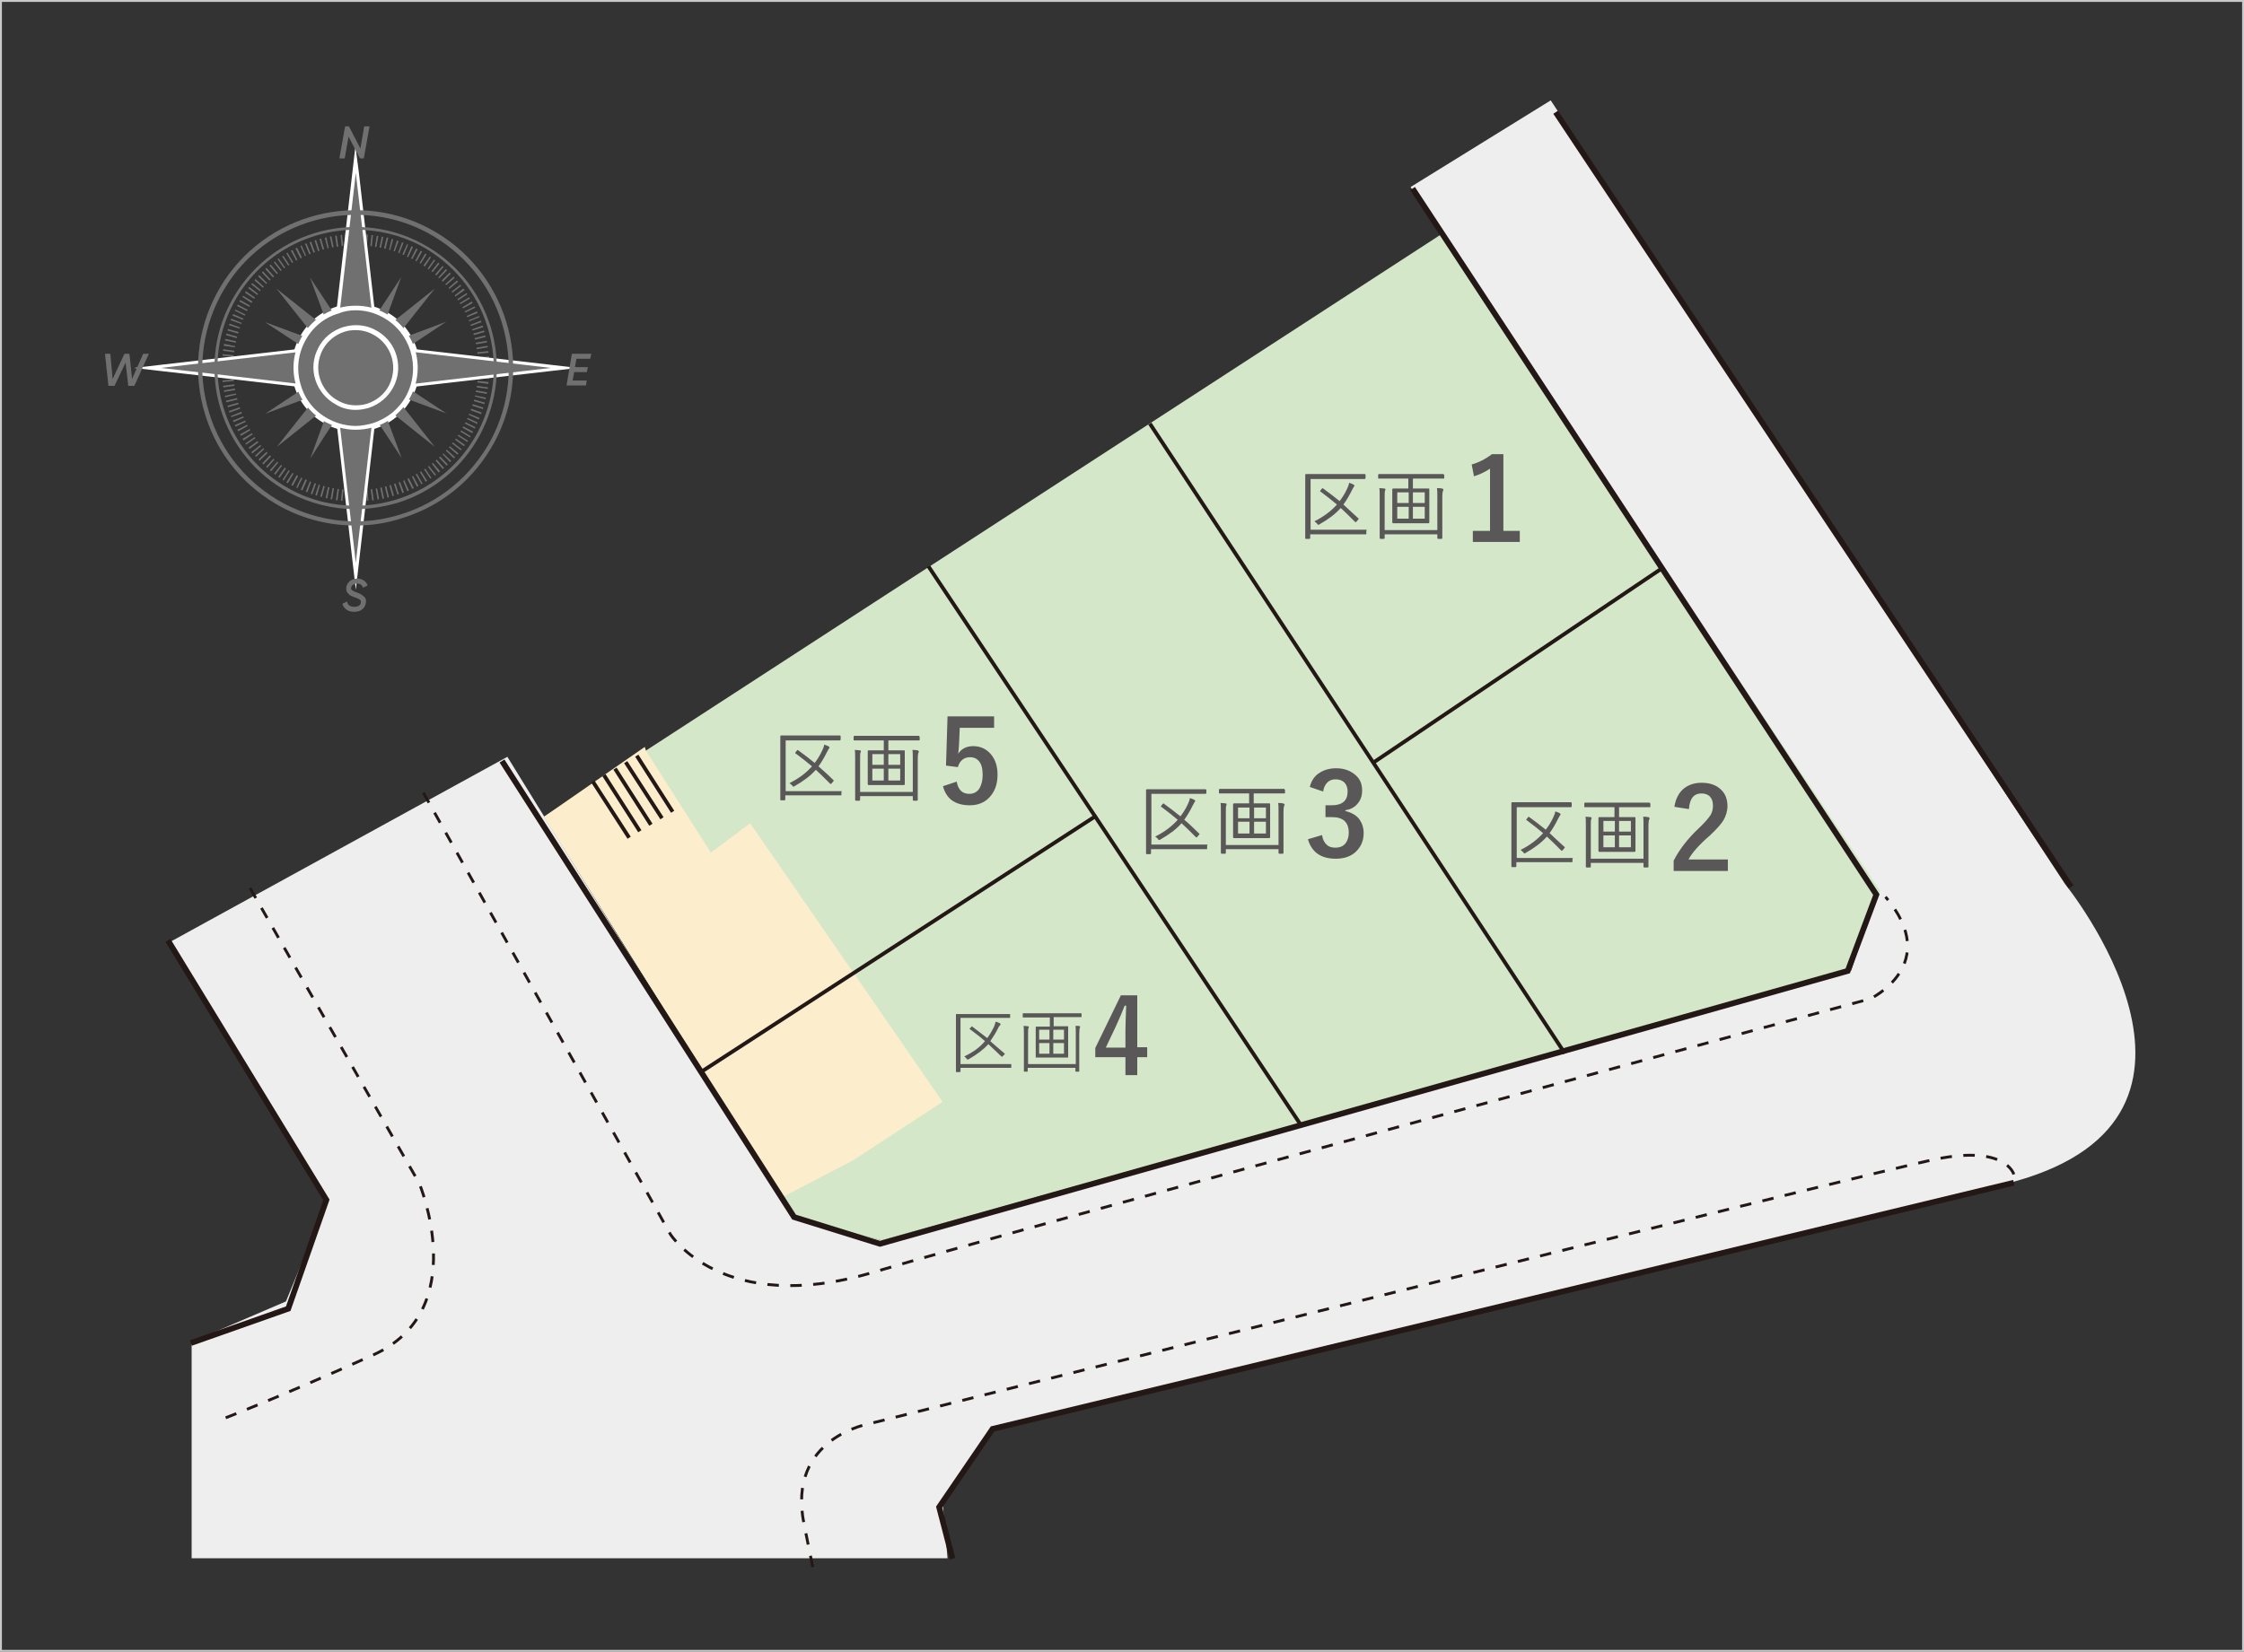 <?xml version="1.0" encoding="utf-8"?>
<!-- Generator: Adobe Illustrator 28.0.0, SVG Export Plug-In . SVG Version: 6.00 Build 0)  -->
<svg version="1.1" id="レイヤー_1" xmlns="http://www.w3.org/2000/svg" xmlns:xlink="http://www.w3.org/1999/xlink" x="0px"
	 y="0px" viewBox="0 0 587.8 432.8" style="enable-background:new 0 0 587.8 432.8;" xml:space="preserve">
<rect x="0" y="0" width="587.8" height="432.8" fill="#333333" stroke="none"/>
<style type="text/css">
	.st0{fill:#C8C9CA;}
	.st1{fill:#EEEEEF;}
	.st2{fill:#D4E8C9;}
	.st3{fill:#FCEDCC;}
	.st4{fill:none;stroke:#231815;stroke-width:1.5;stroke-miterlimit:10;}
	.st5{fill:none;stroke:#231815;stroke-miterlimit:10;}
	.st6{fill:none;stroke:#231815;stroke-width:0.75;stroke-miterlimit:10;stroke-dasharray:3,3;}
	.st7{fill:#FFFFFF;}
	.st8{fill:#717071;}
	.st9{fill:#595757;}
</style>
<path class="st0" d="M587.3,432.3H0.5V0.5h586.8V432.3z M587.8,0H0v432.8h587.8V0z"/>
<path class="st1" d="M44.2,247l88.7-48.7l74,120l24,6.7l254-70.7l6.7-20L369.5,49l36.7-22.7l134.7,205.3c0,0,49.3,60.7-13.3,78
	c-62.7,17.3-266.7,64-266.7,64l-14,20l1.3,14.7h-198v-56.7L74.9,341l10.7-26L44.2,247z"/>
<polygon class="st2" points="142.5,214 377.5,61.4 492.5,233.4 484,254.4 230.9,325 208,318.9 "/>
<polyline class="st3" points="169.2,196.7 186.2,223.4 196.5,215.7 246.9,288.7 223.5,304 204.9,313.7 142.5,214 168.9,195.7 "/>
<polyline class="st4" points="131.5,199.4 208,318.9 230.5,325.9 484,254.4 491.5,234.4 370,49.4 "/>
<polyline class="st4" points="44,246.4 85.5,314.4 75.5,342.9 50,351.9 "/>
<polyline class="st4" points="249.5,408.4 246,394.9 260,374.4 527.5,309.9 "/>
<line class="st4" x1="407.5" y1="29.4" x2="542.5" y2="232.4"/>
<line class="st5" x1="243.2" y1="148.4" x2="340.9" y2="295"/>
<line class="st5" x1="301.2" y1="111" x2="409.9" y2="276"/>
<line class="st5" x1="359.9" y1="199.7" x2="435.2" y2="149"/>
<line class="st5" x1="287.2" y1="213.7" x2="183.9" y2="280.7"/>
<path class="st6" d="M110.9,207.7l64.7,115.7c0,0,13.7,21.7,53,10s261.3-71.7,261.3-71.7s19-9,4-26.7"/>
<path class="st6" d="M527.5,307.7c0,0-2-7.7-20.3-4c-18.3,3.7-279.3,69.3-279.3,69.3s-21.9,3.6-17.3,26.3
	c2.7,13.3,2.7,13.3,2.7,13.3"/>
<path class="st6" d="M65.5,232.7l44.3,77.3c0,0,14,33.3-12,45c-26,11.7-40,17-40,17"/>
<line class="st5" x1="163.9" y1="199.7" x2="173.4" y2="214.4"/>
<line class="st5" x1="161.1" y1="201.4" x2="170.5" y2="216.1"/>
<line class="st5" x1="158.2" y1="203.1" x2="167.6" y2="217.8"/>
<line class="st5" x1="155.3" y1="204.8" x2="164.8" y2="219.5"/>
<line class="st5" x1="166.8" y1="198" x2="176.2" y2="212.7"/>
<g>
	<path class="st7" d="M107.9,104.2c-4.3,8.2-14.4,11.3-22.6,6.9c-8.2-4.3-11.3-14.4-6.9-22.6c4.3-8.2,14.4-11.3,22.6-6.9
		C109.2,85.9,112.3,96,107.9,104.2L107.9,104.2z"/>
	<polygon class="st8" points="115,119.9 115.3,119.6 117.3,121.7 117,122 115,119.9 	"/>
	<polygon class="st8" points="114.1,120.7 114.4,120.4 116.3,122.6 116,122.9 114.1,120.7 	"/>
	<path class="st8" d="M112.1,122.3c0.1-0.1,0.2-0.2,0.3-0.2l1.8,2.3c-0.1,0.1-0.2,0.2-0.3,0.2L112.1,122.3L112.1,122.3z"/>
	<polygon class="st8" points="110,123.7 110.3,123.5 111.9,126 111.5,126.2 110,123.7 	"/>
	<polygon class="st8" points="108.9,124.3 109.2,124.1 110.7,126.7 110.4,126.9 108.9,124.3 	"/>
	<polygon class="st8" points="111.1,123 111.4,122.8 113,125.2 112.7,125.4 111.1,123 	"/>
	<polygon class="st8" points="113.1,121.5 113.4,121.3 115.3,123.5 114.9,123.8 113.1,121.5 	"/>
	<path class="st8" d="M107.9,124.9c0.1-0.1,0.2-0.1,0.3-0.2l1.4,2.6c-0.1,0.1-0.2,0.1-0.4,0.2L107.9,124.9L107.9,124.9z"/>
	<polygon class="st8" points="106.7,125.5 107.1,125.3 108.4,127.9 108,128.1 106.7,125.5 	"/>
	<polygon class="st8" points="104.4,126.4 104.8,126.3 105.8,129 105.4,129.2 104.4,126.4 	"/>
	<path class="st8" d="M102,127.2c0.1,0,0.2-0.1,0.4-0.1l0.8,2.8c-0.1,0-0.3,0.1-0.4,0.1L102,127.2L102,127.2z"/>
	<polygon class="st8" points="100.8,127.5 101.2,127.4 101.9,130.3 101.5,130.4 100.8,127.5 	"/>
	<polygon class="st8" points="103.2,126.8 103.6,126.7 104.5,129.5 104.1,129.6 103.2,126.8 	"/>
	<polygon class="st8" points="105.6,126 105.9,125.8 107.1,128.5 106.7,128.7 105.6,126 	"/>
	<polygon class="st8" points="99.6,127.8 100,127.7 100.6,130.6 100.2,130.7 99.6,127.8 	"/>
	<polygon class="st8" points="98.4,128 98.8,128 99.3,130.8 98.9,130.9 98.4,128 	"/>
	<polygon class="st8" points="95.9,128.3 96.3,128.3 96.5,131.2 96.1,131.2 95.9,128.3 	"/>
	<polygon class="st8" points="93.4,128.4 93.7,128.4 93.8,131.4 93.4,131.4 93.4,128.4 	"/>
	<polygon class="st8" points="92.1,128.4 92.5,128.4 92.4,131.4 92,131.4 92.1,128.4 	"/>
	<path class="st8" d="M94.6,128.4c0.1,0,0.3,0,0.4,0l0.2,2.9c-0.1,0-0.3,0-0.4,0L94.6,128.4L94.6,128.4z"/>
	<polygon class="st8" points="97.1,128.2 97.5,128.2 97.9,131.1 97.5,131.1 97.1,128.2 	"/>
	<polygon class="st8" points="90.9,128.4 91.3,128.4 91.1,131.3 90.7,131.3 90.9,128.4 	"/>
	<polygon class="st8" points="89.6,128.2 90,128.3 89.7,131.2 89.3,131.2 89.6,128.2 	"/>
	<polygon class="st8" points="87.1,127.9 87.5,127.9 87,130.8 86.6,130.8 87.1,127.9 	"/>
	<polygon class="st8" points="84.7,127.3 85.1,127.4 84.3,130.2 83.9,130.1 84.7,127.3 	"/>
	<polygon class="st8" points="83.5,126.9 83.8,127.1 83,129.9 82.6,129.7 83.5,126.9 	"/>
	<polygon class="st8" points="85.9,127.6 86.3,127.7 85.7,130.6 85.3,130.5 85.9,127.6 	"/>
	<path class="st8" d="M88.4,128.1c0.1,0,0.2,0,0.4,0.1l-0.4,2.9c-0.1,0-0.3,0-0.4-0.1L88.4,128.1L88.4,128.1z"/>
	<path class="st8" d="M82.4,126.6c0.1,0,0.2,0.1,0.4,0.1l-1,2.8c-0.1,0-0.3-0.1-0.4-0.1L82.4,126.6L82.4,126.6z"/>
	<polygon class="st8" points="81.2,126.1 81.5,126.3 80.5,129 80.1,128.8 81.2,126.1 	"/>
	<polygon class="st8" points="78.9,125.1 79.2,125.3 77.9,127.9 77.6,127.7 78.9,125.1 	"/>
	<path class="st8" d="M76.6,123.9c0.1,0.1,0.2,0.1,0.3,0.2l-1.5,2.5c-0.1-0.1-0.2-0.1-0.4-0.2L76.6,123.9L76.6,123.9z"/>
	<polygon class="st8" points="75.6,123.2 75.9,123.4 74.3,125.9 74,125.7 75.6,123.2 	"/>
	<polygon class="st8" points="77.7,124.5 78.1,124.7 76.7,127.3 76.3,127.1 77.7,124.5 	"/>
	<polygon class="st8" points="80,125.6 80.4,125.8 79.2,128.5 78.8,128.3 80,125.6 	"/>
	<polygon class="st8" points="74.6,122.5 74.9,122.8 73.2,125.2 72.9,124.9 74.6,122.5 	"/>
	<polygon class="st8" points="73.6,121.8 73.9,122 72.1,124.4 71.8,124.1 73.6,121.8 	"/>
	<path class="st8" d="M71.6,120.2c0.1,0.1,0.2,0.2,0.3,0.2l-1.9,2.2c-0.1-0.1-0.2-0.2-0.3-0.3L71.6,120.2L71.6,120.2z"/>
	<polygon class="st8" points="69.8,118.4 70.1,118.7 68,120.7 67.7,120.4 69.8,118.4 	"/>
	<polygon class="st8" points="69,117.4 69.2,117.7 67.1,119.7 66.8,119.4 69,117.4 	"/>
	<polygon class="st8" points="70.7,119.3 71,119.6 69,121.7 68.7,121.4 70.7,119.3 	"/>
	<polygon class="st8" points="72.6,121 72.9,121.2 71,123.5 70.7,123.2 72.6,121 	"/>
	<path class="st8" d="M68.2,116.6c0.1,0.1,0.2,0.2,0.2,0.3l-2.3,1.9c-0.1-0.1-0.2-0.2-0.3-0.3L68.2,116.6L68.2,116.6z"/>
	<polygon class="st8" points="67.4,115.6 67.7,115.9 65.4,117.6 65.1,117.3 67.4,115.6 	"/>
	<polygon class="st8" points="66,113.5 66.2,113.8 63.8,115.4 63.5,115 66,113.5 	"/>
	<polygon class="st8" points="64.7,111.3 64.9,111.6 62.4,113 62.2,112.6 64.7,111.3 	"/>
	<polygon class="st8" points="64.2,110.2 64.4,110.5 61.7,111.8 61.5,111.4 64.2,110.2 	"/>
	<path class="st8" d="M65.4,112.4c0.1,0.1,0.1,0.2,0.2,0.3l-2.5,1.5c-0.1-0.1-0.1-0.2-0.2-0.4L65.4,112.4L65.4,112.4z"/>
	<polygon class="st8" points="66.7,114.5 66.9,114.8 64.5,116.5 64.3,116.2 66.7,114.5 	"/>
	<polygon class="st8" points="63.7,109.1 63.9,109.4 61.2,110.6 61,110.2 63.7,109.1 	"/>
	<polygon class="st8" points="63.2,107.9 63.4,108.3 60.6,109.3 60.5,109 63.2,107.9 	"/>
	<polygon class="st8" points="62.4,105.5 62.5,105.9 59.7,106.7 59.6,106.3 62.4,105.5 	"/>
	<polygon class="st8" points="61.8,103.1 61.9,103.4 59,104.1 58.9,103.7 61.8,103.1 	"/>
	<polygon class="st8" points="61.5,101.8 61.6,102.2 58.7,102.7 58.7,102.3 61.5,101.8 	"/>
	<polygon class="st8" points="62.1,104.3 62.2,104.7 59.3,105.4 59.2,105 62.1,104.3 	"/>
	<path class="st8" d="M62.8,106.7c0,0.1,0.1,0.2,0.1,0.4l-2.8,1c-0.1-0.1-0.1-0.3-0.1-0.4L62.8,106.7L62.8,106.7z"/>
	<path class="st8" d="M61.4,100.7c0,0.1,0,0.3,0,0.4l-2.9,0.4c0-0.1,0-0.3-0.1-0.4L61.4,100.7L61.4,100.7z"/>
	<polygon class="st8" points="61.2,99.4 61.3,99.8 58.3,100.1 58.3,99.7 61.2,99.4 	"/>
	<polygon class="st8" points="61.1,96.9 61.1,97.3 58.2,97.3 58.2,96.9 61.1,96.9 	"/>
	<polygon class="st8" points="61.1,94.3 61.1,94.7 58.2,94.6 58.2,94.2 61.1,94.3 	"/>
	<path class="st8" d="M61.2,93.1c0,0.1,0,0.3,0,0.4l-2.9-0.3c0-0.1,0-0.3,0-0.4L61.2,93.1L61.2,93.1z"/>
	<polygon class="st8" points="61.1,95.6 61.1,96 58.2,96 58.2,95.5 61.1,95.6 	"/>
	<polygon class="st8" points="61.1,98.1 61.2,98.5 58.2,98.7 58.2,98.3 61.1,98.1 	"/>
	<polygon class="st8" points="61.4,91.9 61.3,92.3 58.4,91.9 58.5,91.5 61.4,91.9 	"/>
	<polygon class="st8" points="61.6,90.7 61.5,91 58.6,90.6 58.7,90.1 61.6,90.7 	"/>
	<polygon class="st8" points="62.1,88.2 62,88.6 59.2,87.8 59.3,87.4 62.1,88.2 	"/>
	<polygon class="st8" points="62.9,85.8 62.7,86.1 60,85.2 60.1,84.8 62.9,85.8 	"/>
	<polygon class="st8" points="63.3,84.6 63.2,84.9 60.4,83.9 60.6,83.5 63.3,84.6 	"/>
	<path class="st8" d="M62.5,87c0,0.1-0.1,0.2-0.1,0.4l-2.8-0.8c0-0.1,0.1-0.3,0.1-0.4L62.5,87L62.5,87z"/>
	<polygon class="st8" points="61.8,89.4 61.8,89.8 58.9,89.2 59,88.8 61.8,89.4 	"/>
	<polygon class="st8" points="63.8,83.5 63.6,83.8 60.9,82.7 61.1,82.3 63.8,83.5 	"/>
	<polygon class="st8" points="64.3,82.4 64.1,82.7 61.5,81.4 61.6,81.1 64.3,82.4 	"/>
	<polygon class="st8" points="65.5,80.1 65.3,80.4 62.7,79 62.9,78.6 65.5,80.1 	"/>
	<polygon class="st8" points="66.8,78 66.6,78.3 64.2,76.7 64.4,76.3 66.8,78 	"/>
	<polygon class="st8" points="67.6,77 67.4,77.3 65,75.5 65.3,75.2 67.6,77 	"/>
	<polygon class="st8" points="66.1,79 65.9,79.4 63.5,77.8 63.7,77.5 66.1,79 	"/>
	<path class="st8" d="M64.9,81.2c-0.1,0.1-0.1,0.2-0.2,0.3l-2.6-1.3c0.1-0.1,0.1-0.2,0.2-0.4L64.9,81.2L64.9,81.2z"/>
	<path class="st8" d="M68.3,76c-0.1,0.1-0.2,0.2-0.2,0.3l-2.3-1.8c0.1-0.1,0.2-0.2,0.3-0.3L68.3,76L68.3,76z"/>
	<polygon class="st8" points="69.1,75.1 68.9,75.4 66.7,73.5 66.9,73.1 69.1,75.1 	"/>
	<polygon class="st8" points="70.9,73.3 70.6,73.5 68.6,71.4 68.9,71.1 70.9,73.3 	"/>
	<polygon class="st8" points="72.8,71.6 72.5,71.8 70.6,69.6 70.9,69.3 72.8,71.6 	"/>
	<polygon class="st8" points="73.8,70.8 73.5,71 71.7,68.7 72,68.5 73.8,70.8 	"/>
	<path class="st8" d="M71.8,72.4c-0.1,0.1-0.2,0.2-0.3,0.3l-2-2.2c0.1-0.1,0.2-0.2,0.3-0.3L71.8,72.4L71.8,72.4z"/>
	<polygon class="st8" points="70,74.2 69.7,74.4 67.6,72.4 67.9,72.1 70,74.2 	"/>
	<polygon class="st8" points="74.7,70.1 74.4,70.3 72.7,67.9 73,67.7 74.7,70.1 	"/>
	<path class="st8" d="M75.8,69.4c-0.1,0.1-0.2,0.1-0.3,0.2l-1.6-2.4c0.1-0.1,0.2-0.1,0.3-0.2L75.8,69.4L75.8,69.4z"/>
	<polygon class="st8" points="77.9,68.1 77.6,68.3 76.2,65.7 76.6,65.5 77.9,68.1 	"/>
	<polygon class="st8" points="80.2,67 79.9,67.1 78.7,64.5 79,64.3 80.2,67 	"/>
	<path class="st8" d="M81.4,66.5c-0.1,0-0.2,0.1-0.4,0.1l-1.1-2.7c0.1-0.1,0.3-0.1,0.4-0.1L81.4,66.5L81.4,66.5z"/>
	<polygon class="st8" points="79.1,67.5 78.7,67.7 77.4,65.1 77.8,64.9 79.1,67.5 	"/>
	<polygon class="st8" points="76.8,68.7 76.5,68.9 75,66.4 75.3,66.2 76.8,68.7 	"/>
	<polygon class="st8" points="82.5,66.1 82.1,66.2 81.1,63.5 81.5,63.3 82.5,66.1 	"/>
	<polygon class="st8" points="83.7,65.7 83.3,65.8 82.4,63 82.8,62.9 83.7,65.7 	"/>
	<polygon class="st8" points="86.1,65 85.8,65.1 85.1,62.3 85.5,62.2 86.1,65 	"/>
	<path class="st8" d="M88.6,64.6c-0.1,0-0.2,0-0.4,0.1l-0.4-2.9c0.1,0,0.3-0.1,0.4-0.1L88.6,64.6L88.6,64.6z"/>
	<polygon class="st8" points="89.9,64.4 89.5,64.5 89.2,61.6 89.6,61.5 89.9,64.4 	"/>
	<polygon class="st8" points="87.4,64.8 87,64.8 86.4,62 86.8,61.9 87.4,64.8 	"/>
	<polygon class="st8" points="84.9,65.3 84.5,65.4 83.7,62.6 84.1,62.5 84.9,65.3 	"/>
	<polygon class="st8" points="91,64.3 90.7,64.4 90.4,61.4 90.9,61.4 91,64.3 	"/>
	<polygon class="st8" points="92.3,64.3 91.9,64.3 91.8,61.4 92.2,61.3 92.3,64.3 	"/>
	<path class="st8" d="M94.8,64.3c-0.1,0-0.3,0-0.4,0l0.1-2.9c0.1,0,0.3,0,0.4,0L94.8,64.3L94.8,64.3z"/>
	<polygon class="st8" points="97.4,64.5 97,64.5 97.3,61.6 97.7,61.6 97.4,64.5 	"/>
	<polygon class="st8" points="98.6,64.7 98.2,64.7 98.7,61.8 99.1,61.8 98.6,64.7 	"/>
	<polygon class="st8" points="96.1,64.4 95.7,64.4 96,61.4 96.4,61.5 96.1,64.4 	"/>
	<polygon class="st8" points="93.6,64.3 93.2,64.3 93.2,61.3 93.6,61.3 93.6,64.3 	"/>
	<polygon class="st8" points="99.8,64.9 99.4,64.9 100,62 100.4,62.1 99.8,64.9 	"/>
	<path class="st8" d="M101,65.2c-0.1,0-0.2-0.1-0.4-0.1l0.7-2.9c0.1,0,0.3,0.1,0.4,0.1L101,65.2L101,65.2z"/>
	<polygon class="st8" points="103.4,65.9 103.1,65.8 104,63 104.4,63.2 103.4,65.9 	"/>
	<polygon class="st8" points="105.8,66.8 105.4,66.7 106.6,64 106.9,64.1 105.8,66.8 	"/>
	<path class="st8" d="M106.9,67.4c-0.1-0.1-0.2-0.1-0.3-0.2l1.2-2.7c0.1,0.1,0.2,0.1,0.4,0.2L106.9,67.4L106.9,67.4z"/>
	<polygon class="st8" points="104.6,66.4 104.3,66.2 105.3,63.5 105.7,63.6 104.6,66.4 	"/>
	<polygon class="st8" points="102.2,65.5 101.9,65.5 102.6,62.6 103,62.7 102.2,65.5 	"/>
	<polygon class="st8" points="108,67.9 107.7,67.7 109,65.1 109.4,65.3 108,67.9 	"/>
	<polygon class="st8" points="109.1,68.5 108.8,68.3 110.2,65.7 110.6,65.9 109.1,68.5 	"/>
	<polygon class="st8" points="111.3,69.8 110.9,69.6 112.6,67.2 112.9,67.4 111.3,69.8 	"/>
	<polygon class="st8" points="113.3,71.3 113,71.1 114.8,68.8 115.1,69.1 113.3,71.3 	"/>
	<polygon class="st8" points="114.3,72.2 114,71.9 115.9,69.7 116.2,69.9 114.3,72.2 	"/>
	<path class="st8" d="M112.3,70.6c-0.1-0.1-0.2-0.2-0.3-0.2l1.7-2.4c0.1,0.1,0.2,0.2,0.3,0.2L112.3,70.6L112.3,70.6z"/>
	<polygon class="st8" points="110.2,69.1 109.9,68.9 111.4,66.4 111.7,66.7 110.2,69.1 	"/>
	<polygon class="st8" points="115.1,72.9 114.8,72.7 116.8,70.5 117.1,70.8 115.1,72.9 	"/>
	<path class="st8" d="M116,73.8c-0.1-0.1-0.2-0.2-0.3-0.3l2.1-2.1c0.1,0.1,0.2,0.2,0.3,0.3L116,73.8L116,73.8z"/>
	<polygon class="st8" points="117.7,75.7 117.5,75.4 119.7,73.5 120,73.8 117.7,75.7 	"/>
	<polygon class="st8" points="119.3,77.7 119.1,77.4 121.4,75.6 121.7,76 119.3,77.7 	"/>
	<path class="st8" d="M120,78.7c-0.1-0.1-0.1-0.2-0.2-0.3l2.4-1.6c0.1,0.1,0.2,0.2,0.2,0.3L120,78.7L120,78.7z"/>
	<polygon class="st8" points="118.5,76.7 118.3,76.4 120.6,74.6 120.8,74.9 118.5,76.7 	"/>
	<polygon class="st8" points="116.9,74.7 116.6,74.5 118.8,72.5 119.1,72.8 116.9,74.7 	"/>
	<polygon class="st8" points="120.6,79.7 120.4,79.4 122.9,77.9 123.1,78.2 120.6,79.7 	"/>
	<polygon class="st8" points="121.3,80.8 121.1,80.5 123.6,79 123.8,79.4 121.3,80.8 	"/>
	<path class="st8" d="M122.4,83.1c0-0.1-0.1-0.2-0.2-0.3l2.7-1.2c0.1,0.1,0.1,0.3,0.2,0.4L122.4,83.1L122.4,83.1z"/>
	<polygon class="st8" points="123.4,85.4 123.2,85.1 126,84 126.1,84.4 123.4,85.4 	"/>
	<polygon class="st8" points="123.8,86.6 123.6,86.3 126.4,85.3 126.6,85.7 123.8,86.6 	"/>
	<polygon class="st8" points="122.9,84.2 122.8,83.9 125.5,82.8 125.6,83.1 122.9,84.2 	"/>
	<polygon class="st8" points="121.9,81.9 121.7,81.6 124.3,80.3 124.5,80.6 121.9,81.9 	"/>
	<polygon class="st8" points="124.1,87.8 124,87.4 126.8,86.6 126.9,87 124.1,87.8 	"/>
	<path class="st8" d="M124.4,89c0-0.1,0-0.2-0.1-0.4l2.8-0.7c0,0.1,0.1,0.3,0.1,0.4L124.4,89L124.4,89z"/>
	<polygon class="st8" points="124.9,91.5 124.8,91.1 127.7,90.6 127.8,91 124.9,91.5 	"/>
	<polygon class="st8" points="125.2,94 125.1,93.6 128.1,93.4 128.1,93.8 125.2,94 	"/>
	<polygon class="st8" points="125.2,95.2 125.2,94.9 128.2,94.7 128.2,95.1 125.2,95.2 	"/>
	<polygon class="st8" points="125.1,92.7 125,92.3 127.9,92 128,92.4 125.1,92.7 	"/>
	<polygon class="st8" points="124.7,90.2 124.6,89.8 127.5,89.3 127.6,89.7 124.7,90.2 	"/>
	<path class="st8" d="M125.3,96.4c0-0.1,0-0.3,0-0.4l2.9,0c0,0.1,0,0.3,0,0.4L125.3,96.4L125.3,96.4z"/>
	<polygon class="st8" points="125.2,97.7 125.2,97.3 128.2,97.4 128.2,97.8 125.2,97.7 	"/>
	<polygon class="st8" points="125,100.2 125.1,99.8 128,100.1 127.9,100.6 125,100.2 	"/>
	<path class="st8" d="M124.6,102.7c0-0.1,0.1-0.2,0.1-0.4l2.9,0.5c0,0.1-0.1,0.3-0.1,0.4L124.6,102.7L124.6,102.7z"/>
	<polygon class="st8" points="124.4,103.9 124.4,103.6 127.3,104.2 127.2,104.6 124.4,103.9 	"/>
	<polygon class="st8" points="124.9,101.5 124.9,101.1 127.8,101.5 127.8,101.9 124.9,101.5 	"/>
	<polygon class="st8" points="125.2,98.9 125.2,98.6 128.1,98.8 128.1,99.2 125.2,98.9 	"/>
	<polygon class="st8" points="124.1,105.1 124.2,104.7 127,105.5 126.9,105.9 124.1,105.1 	"/>
	<polygon class="st8" points="123.7,106.3 123.8,105.9 126.6,106.8 126.5,107.2 123.7,106.3 	"/>
	<path class="st8" d="M122.8,108.7c0-0.1,0.1-0.2,0.1-0.3l2.7,1.1c0,0.1-0.1,0.3-0.2,0.4L122.8,108.7L122.8,108.7z"/>
	<polygon class="st8" points="121.8,111 121.9,110.6 124.5,111.9 124.4,112.3 121.8,111 	"/>
	<polygon class="st8" points="121.2,112.1 121.3,111.7 123.9,113.1 123.7,113.5 121.2,112.1 	"/>
	<polygon class="st8" points="122.3,109.8 122.5,109.5 125.1,110.7 125,111.1 122.3,109.8 	"/>
	<polygon class="st8" points="123.3,107.5 123.4,107.1 126.2,108.1 126,108.5 123.3,107.5 	"/>
	<polygon class="st8" points="120.6,113.1 120.8,112.8 123.3,114.3 123.1,114.6 120.6,113.1 	"/>
	<path class="st8" d="M119.9,114.2c0.1-0.1,0.1-0.2,0.2-0.3l2.5,1.6c-0.1,0.1-0.1,0.2-0.2,0.3L119.9,114.2L119.9,114.2z"/>
	<polygon class="st8" points="118.4,116.2 118.6,115.9 120.9,117.7 120.7,118 118.4,116.2 	"/>
	<polygon class="st8" points="116.8,118.1 117,117.8 119.2,119.8 118.9,120.1 116.8,118.1 	"/>
	<polygon class="st8" points="115.9,119 116.1,118.8 118.2,120.8 117.9,121.1 115.9,119 	"/>
	<polygon class="st8" points="117.6,117.2 117.8,116.9 120.1,118.8 119.8,119.1 117.6,117.2 	"/>
	<polygon class="st8" points="119.2,115.2 119.4,114.9 121.8,116.6 121.5,116.9 119.2,115.2 	"/>
	<polygon class="st8" points="87.5,102 38.6,96.4 87.5,90.7 93.1,41.8 98.8,90.7 147.7,96.3 98.8,102 93.2,150.9 87.5,102 	"/>
	<path class="st7" d="M93.1,38.3l-0.8,6.9l-5.2,45.2L42,95.6l-6.9,0.8l6.9,0.8l13.2,1.5l32,3.7l5.2,45.2l0.8,6.9l0.8-6.9l5.2-45.2
		l45.2-5.2l6.9-0.8l-6.9-0.8l-45.2-5.2l-5.2-45.2L93.1,38.3L93.1,38.3L93.1,38.3z M93.2,45.3l5.3,45.8l45.8,5.3l-45.8,5.3l-5.3,45.8
		l-5.3-45.8l-32.6-3.8l-13.2-1.5l45.8-5.3L93.2,45.3L93.2,45.3L93.2,45.3z"/>
	<path class="st8" d="M93.2,60.2c-13,0-25.5,7-32,19.2c-9.4,17.6-2.6,39.6,15,48.9c5.4,2.9,11.2,4.2,16.9,4.2c13,0,25.5-7,32-19.2
		c4.5-8.5,5.5-18.3,2.6-27.6c-2.8-9.2-9.1-16.8-17.6-21.4C104.7,61.5,98.9,60.2,93.2,60.2L93.2,60.2z M93.1,133.4
		c-6,0-11.9-1.5-17.3-4.3c-18-9.6-24.9-32-15.3-50c9.6-18,32-24.9,50-15.3c8.7,4.6,15.1,12.4,18,21.8c2.9,9.4,1.9,19.5-2.7,28.2
		c-4.6,8.7-12.4,15.1-21.8,18C100.4,132.8,96.8,133.4,93.1,133.4L93.1,133.4z"/>
	<path class="st8" d="M93.2,56.3c-14.4,0-28.3,7.7-35.5,21.3c-5,9.5-6.1,20.3-2.9,30.6c3.1,10.2,10.1,18.6,19.5,23.7
		c9.5,5,20.3,6.1,30.6,2.9c10.2-3.1,18.6-10.1,23.7-19.5c5-9.5,6-20.3,2.9-30.6c-3.1-10.2-10.1-18.6-19.5-23.7
		C106,57.8,99.6,56.3,93.2,56.3L93.2,56.3z M93.1,137.7c-6.7,0-13.3-1.6-19.3-4.8c-9.7-5.2-16.9-13.8-20.1-24.4
		c-3.2-10.5-2.2-21.7,3-31.5c10.7-20.1,35.7-27.8,55.8-17.1c20.1,10.7,27.8,35.7,17.1,55.8l-0.5-0.3l0.5,0.3
		c-5.2,9.7-13.8,16.9-24.4,20.1C101.3,137.1,97.2,137.7,93.1,137.7L93.1,137.7z"/>
	<polygon class="st8" points="88.9,41.5 90.4,33.1 91.4,33.1 94.4,38.9 95.4,33.1 96.8,33.1 95.3,41.5 94.3,41.5 91.3,35.8 
		90.3,41.5 88.9,41.5 	"/>
	<path class="st8" d="M92.7,160.3c-0.8,0-1.5-0.2-2-0.6c-0.5-0.4-0.9-0.9-1-1.5l1.2-0.6c0.2,0.9,0.8,1.4,1.9,1.4
		c0.5,0,0.9-0.1,1.2-0.3c0.3-0.2,0.5-0.4,0.5-0.8c0.1-0.4,0-0.6-0.3-0.8c-0.3-0.2-0.7-0.4-1.3-0.6c-0.2-0.1-0.4-0.1-0.5-0.2
		c-0.2-0.1-0.3-0.1-0.5-0.2c-0.2-0.1-0.3-0.2-0.4-0.3c-0.1-0.1-0.2-0.2-0.4-0.4c-0.1-0.1-0.2-0.3-0.3-0.4c0-0.2-0.1-0.3-0.1-0.5
		c0-0.2,0-0.4,0-0.6c0.1-0.7,0.5-1.3,1-1.7c0.6-0.4,1.2-0.6,1.9-0.6c0.7,0,1.3,0.2,1.7,0.5c0.5,0.3,0.8,0.8,1,1.3l-1.2,0.6
		c-0.3-0.8-0.8-1.1-1.6-1.1c-0.4,0-0.7,0.1-1,0.3c-0.3,0.2-0.4,0.4-0.5,0.7c-0.1,0.4,0,0.6,0.3,0.8c0.3,0.2,0.7,0.4,1.3,0.6
		c0.4,0.1,0.7,0.3,0.9,0.4c0.2,0.1,0.5,0.3,0.7,0.5c0.3,0.2,0.5,0.5,0.6,0.8c0.1,0.3,0.1,0.7,0,1.1c-0.1,0.7-0.5,1.3-1.1,1.7
		C94.3,160.1,93.6,160.3,92.7,160.3L92.7,160.3z"/>
	<polygon class="st8" points="154.6,94 151,94 150.6,96.2 154,96.2 153.7,97.5 150.4,97.5 150,99.7 153.7,99.7 153.5,101 148.4,101 
		149.8,92.7 154.9,92.7 154.6,94 	"/>
	<polygon class="st8" points="28.4,101.1 27.5,92.7 28.9,92.7 29.5,99.3 32.6,92.7 33.9,92.7 34.6,99.3 37.5,92.7 39,92.7 
		35.2,101.1 33.6,101.1 32.9,95 30,101.1 28.4,101.1 	"/>
	<polygon class="st8" points="96.9,95.1 105.1,72.6 91.9,92.7 69.4,84.4 89.5,97.6 81.3,120.1 85,114.3 94.4,100 116.9,108.3 
		96.9,95.1 	"/>
	<polygon class="st8" points="96.9,97.6 116.9,84.3 94.4,92.7 81.2,72.7 89.5,95.1 69.5,108.4 75.9,106 92,100 105.2,120 96.9,97.6 
			"/>
	<polygon class="st8" points="97.5,96.3 113.9,75.6 93.2,92.1 72.4,75.6 88.9,96.4 72.5,117.1 78.4,112.4 93.2,100.6 113.9,117.1 
		97.5,96.3 	"/>
	<path class="st8" d="M93.2,85.9c-1,0-2.1,0.2-3.1,0.5c-2.7,0.8-4.9,2.6-6.2,5.1c-1.3,2.5-1.6,5.3-0.8,8c0.8,2.7,2.6,4.9,5.1,6.2
		c1.5,0.8,3.2,1.2,4.9,1.2c1,0,2.1-0.2,3.1-0.5c2.7-0.8,4.9-2.6,6.2-5.1c0.8-1.5,1.2-3.2,1.2-4.9c0-3.9-2.1-7.4-5.6-9.3
		C96.6,86.3,94.9,85.9,93.2,85.9L93.2,85.9z M93.2,112c-2.5,0-5.1-0.6-7.3-1.8c-3.7-2-6.4-5.2-7.6-9.2c-1.2-4-0.8-8.2,1.1-11.9
		c2-3.7,5.2-6.4,9.2-7.6c1.5-0.5,3.1-0.7,4.6-0.7c2.5,0,5.1,0.6,7.3,1.8c3.7,2,6.4,5.2,7.6,9.3c1.2,4,0.8,8.2-1.1,11.9
		c-1,1.8-2.3,3.4-3.9,4.7c-1.6,1.3-3.4,2.3-5.4,2.9C96.3,111.8,94.7,112,93.2,112L93.2,112z"/>
	<path class="st7" d="M93.2,106.2c-1.6,0-3.2-0.4-4.6-1.2c-2.3-1.2-4-3.3-4.8-5.8c-0.8-2.5-0.5-5.2,0.7-7.5c1.2-2.3,3.3-4,5.8-4.8
		c0.9-0.3,1.9-0.4,2.9-0.4c1.6,0,3.2,0.4,4.6,1.2c3.2,1.7,5.2,5.1,5.2,8.7c0,1.6-0.4,3.2-1.1,4.6c-1.2,2.3-3.3,4-5.8,4.8
		C95.1,106.1,94.1,106.2,93.2,106.2L93.2,106.2L93.2,106.2z M93.2,80.1c-1.6,0-3.2,0.2-4.8,0.7c-4.2,1.3-7.6,4.1-9.6,7.9
		c-2,3.8-2.5,8.2-1.2,12.4c1.3,4.2,4.1,7.6,7.9,9.6c2.4,1.2,5,1.9,7.6,1.9c1.6,0,3.2-0.2,4.8-0.7c2.1-0.6,4-1.6,5.6-3
		c1.6-1.4,3-3,4-4.9c2-3.8,2.5-8.2,1.2-12.4c-1.3-4.2-4.1-7.6-7.9-9.6C98.4,80.7,95.8,80.1,93.2,80.1L93.2,80.1L93.2,80.1z
		 M93.2,107.4c1.1,0,2.2-0.2,3.3-0.5c2.8-0.9,5.1-2.8,6.5-5.4c0.9-1.7,1.3-3.4,1.3-5.2c0-4-2.1-7.8-5.9-9.8
		c-1.6-0.9-3.4-1.3-5.2-1.3c-1.1,0-2.2,0.2-3.3,0.5c-2.8,0.9-5.2,2.8-6.5,5.4c-1.4,2.6-1.7,5.6-0.8,8.4c0.9,2.8,2.8,5.1,5.4,6.5
		C89.6,107,91.4,107.4,93.2,107.4L93.2,107.4L93.2,107.4z M93.2,81.3c2.4,0,4.8,0.6,7,1.8c7.3,3.9,10.1,13,6.3,20.4
		c-0.9,1.8-2.2,3.3-3.7,4.6c-1.5,1.2-3.3,2.2-5.2,2.8c-1.5,0.4-3,0.7-4.4,0.7c-2.4,0-4.8-0.6-7.1-1.8c-3.6-1.9-6.2-5-7.3-8.9
		c-1.2-3.9-0.8-7.9,1.1-11.5c1.9-3.6,5-6.2,8.9-7.3C90.2,81.5,91.7,81.3,93.2,81.3L93.2,81.3L93.2,81.3z"/>
</g>
<g>
	<path class="st9" d="M358,139c0-0.1,0-0.2-0.1-0.2l-2.8,0h-11.8v-13.3h11.5l2.7,0c0.1,0,0.2-0.1,0.2-0.2v-0.9
		c0-0.1-0.1-0.2-0.2-0.2l-2.7,0h-9.9l-2.8,0c-0.1,0-0.2,0.1-0.2,0.2l0,4v8.6l0,4c0,0.1,0,0.2,0.2,0.2h0.9c0.1,0,0.2-0.1,0.2-0.2V140
		H355l2.8,0c0.1,0,0.1-0.1,0.1-0.2V139z M351.9,132.2c0.8-1.1,1.5-2.3,2.2-3.7c0.3-0.5,0.4-0.8,0.5-0.9c0.1-0.2,0.2-0.3,0.2-0.3
		c0-0.1-0.1-0.2-0.2-0.3c-0.3-0.2-0.7-0.3-1.2-0.5c-0.1,0.6-0.3,1.1-0.6,1.7c-0.5,1.1-1.2,2.2-1.9,3.1c-1.5-1.2-2.9-2.3-4.3-3.3
		c-0.1,0-0.1-0.1-0.1-0.1c0,0-0.1,0-0.2,0.1l-0.4,0.5c-0.1,0.1-0.1,0.1-0.1,0.2s0,0.1,0.1,0.1c1.6,1.2,3,2.3,4.3,3.4
		c-1.5,1.7-3.5,3.2-5.9,4.4c0.3,0.2,0.5,0.4,0.7,0.6c0.1,0.2,0.2,0.3,0.3,0.3c0.1,0,0.2,0,0.3-0.1c2.3-1.3,4.2-2.7,5.6-4.3
		c1,0.9,2.2,2.1,3.7,3.6c0.1,0.1,0.1,0.1,0.2,0.1c0.1,0,0.1,0,0.2-0.1l0.5-0.6c0.1-0.1,0.1-0.2,0.1-0.2s0-0.1-0.1-0.1
		C354,134.2,352.8,133,351.9,132.2L351.9,132.2z M378.2,124.4c0-0.1,0-0.2-0.2-0.2l-2.7,0h-11.5l-2.6,0c-0.1,0-0.2,0.1-0.2,0.2v0.9
		c0,0.1,0.1,0.1,0.2,0.1l2.6,0h5.1v2.6h-1.4l-2.6,0c-0.1,0-0.2,0.1-0.2,0.2l0,2.2v4.3l0,2.2c0,0.1,0.1,0.2,0.2,0.2l2.6,0h4.1l2.6,0
		c0.1,0,0.2-0.1,0.2-0.2l0-2.2v-4.3l0-2.2c0-0.1,0-0.2-0.2-0.2l-2.6,0h-1.5v-2.6h5.3l2.7,0c0.1,0,0.2,0,0.2-0.1V124.4z M370.1,135.9
		v-3.1h3.1v3.1H370.1z M366,135.9v-3.1h3v3.1H366z M370.1,131.8V129h3.1v2.8H370.1z M366,131.8V129h3v2.8H366z M377.7,128
		c-0.4-0.1-0.8-0.1-1.3-0.1c0.1,0.5,0.1,1.3,0.1,2.4v8.6h-13.8v-8.5c0-1,0-1.6,0.1-1.8c0.1-0.2,0.1-0.3,0.1-0.4
		c0-0.1-0.1-0.2-0.3-0.2c-0.2,0-0.7-0.1-1.3-0.1c0.1,0.4,0.1,1.2,0.1,2.4v6.9l0,3.8c0,0.1,0.1,0.2,0.2,0.2h0.9
		c0.1,0,0.2-0.1,0.2-0.2v-1h13.8v1c0,0.1,0.1,0.2,0.2,0.2h0.9c0.1,0,0.2-0.1,0.2-0.2l0-3.8v-6.8c0-1.1,0.1-1.7,0.2-1.8
		c0.1-0.1,0.1-0.2,0.1-0.3C378,128.1,377.9,128,377.7,128L377.7,128z"/>
	<path class="st9" d="M390.8,119c-1.7,1.3-3.5,2.2-5.3,2.7l0.6,3.1c1.6-0.5,3-1.2,4.2-2v16.3h-4.5v2.9h12.3v-2.9h-4.3V119H390.8z"/>
</g>
<g>
	<path class="st9" d="M412,225c0-0.1,0-0.2-0.1-0.2l-2.8,0h-11.8v-13.3h11.5l2.7,0c0.1,0,0.2-0.1,0.2-0.2v-0.9
		c0-0.1-0.1-0.2-0.2-0.2l-2.7,0h-9.9l-2.8,0c-0.1,0-0.2,0.1-0.2,0.2l0,4v8.6l0,4c0,0.1,0,0.2,0.2,0.2h0.9c0.1,0,0.2-0.1,0.2-0.2
		v-1.1H409l2.8,0c0.1,0,0.1-0.1,0.1-0.2V225z M405.9,218.3c0.8-1.1,1.5-2.3,2.2-3.7c0.3-0.5,0.4-0.8,0.5-0.9
		c0.1-0.2,0.2-0.3,0.2-0.3c0-0.1-0.1-0.2-0.2-0.3c-0.3-0.2-0.7-0.3-1.2-0.5c-0.1,0.6-0.3,1.1-0.6,1.7c-0.5,1.1-1.2,2.2-1.9,3.1
		c-1.5-1.2-2.9-2.3-4.3-3.3c-0.1,0-0.1-0.1-0.1-0.1c0,0-0.1,0-0.2,0.1l-0.4,0.5c-0.1,0.1-0.1,0.1-0.1,0.2s0,0.1,0.1,0.1
		c1.6,1.2,3,2.3,4.3,3.4c-1.5,1.7-3.5,3.2-5.9,4.4c0.3,0.2,0.5,0.4,0.7,0.6c0.1,0.2,0.2,0.3,0.3,0.3c0.1,0,0.2,0,0.3-0.1
		c2.3-1.3,4.2-2.7,5.6-4.3c1,0.9,2.2,2.1,3.7,3.6c0.1,0.1,0.1,0.1,0.2,0.1c0.1,0,0.1,0,0.2-0.1l0.5-0.6c0.1-0.1,0.1-0.2,0.1-0.2
		s0-0.1-0.1-0.1C408,220.2,406.7,219.1,405.9,218.3L405.9,218.3z M432.2,210.5c0-0.1,0-0.2-0.2-0.2l-2.7,0h-11.5l-2.6,0
		c-0.1,0-0.2,0.1-0.2,0.2v0.9c0,0.1,0.1,0.1,0.2,0.1l2.6,0h5.1v2.6h-1.4l-2.6,0c-0.1,0-0.2,0.1-0.2,0.2l0,2.2v4.3l0,2.2
		c0,0.1,0.1,0.2,0.2,0.2l2.6,0h4.1l2.6,0c0.1,0,0.2-0.1,0.2-0.2l0-2.2v-4.3l0-2.2c0-0.1,0-0.2-0.2-0.2l-2.6,0h-1.5v-2.6h5.3l2.7,0
		c0.1,0,0.2,0,0.2-0.1V210.5z M424.1,222v-3.1h3.1v3.1H424.1z M420,222v-3.1h3v3.1H420z M424.1,217.9v-2.8h3.1v2.8H424.1z
		 M420,217.9v-2.8h3v2.8H420z M431.7,214.1c-0.4-0.1-0.8-0.1-1.3-0.1c0.1,0.5,0.1,1.3,0.1,2.4v8.6h-13.8v-8.5c0-1,0-1.6,0.1-1.8
		c0.1-0.2,0.1-0.3,0.1-0.4c0-0.1-0.1-0.2-0.3-0.2c-0.2,0-0.7-0.1-1.3-0.1c0.1,0.4,0.1,1.2,0.1,2.4v6.9l0,3.8c0,0.1,0.1,0.2,0.2,0.2
		h0.9c0.1,0,0.2-0.1,0.2-0.2v-1h13.8v1c0,0.1,0.1,0.2,0.2,0.2h0.9c0.1,0,0.2-0.1,0.2-0.2l0-3.8v-6.8c0-1.1,0.1-1.7,0.2-1.8
		c0.1-0.1,0.1-0.2,0.1-0.3C432,214.2,431.9,214.1,431.7,214.1L431.7,214.1z"/>
	<path class="st9" d="M442.4,212c0.2-2.8,1.3-4.1,3.3-4.1c0.8,0,1.5,0.2,2.1,0.7c0.6,0.6,0.9,1.4,0.9,2.5c0,0.9-0.2,1.7-0.6,2.4
		c-0.5,0.8-1.5,2-3.1,3.5c-3.1,2.9-5.2,5.8-6.6,8.5v2.7h14.2v-3h-10.3c0.8-1.6,2.7-3.8,5.6-6.3c1.6-1.5,2.8-2.8,3.5-3.9
		c0.7-1.2,1.1-2.5,1.1-3.8c0-1.8-0.6-3.3-1.7-4.3c-1.2-1.2-2.9-1.8-5.1-1.8c-1.8,0-3.3,0.5-4.5,1.4c-1.4,1.1-2.3,2.8-2.6,4.9
		L442.4,212z"/>
</g>
<g>
	<path class="st9" d="M316.3,221.5c0-0.1,0-0.2-0.1-0.2l-2.8,0h-11.8V208h11.5l2.7,0c0.1,0,0.2-0.1,0.2-0.2V207
		c0-0.1-0.1-0.2-0.2-0.2l-2.7,0h-9.9l-2.8,0c-0.1,0-0.2,0.1-0.2,0.2l0,4v8.6l0,4c0,0.1,0,0.2,0.2,0.2h0.9c0.1,0,0.2-0.1,0.2-0.2
		v-1.1h11.8l2.8,0c0.1,0,0.1-0.1,0.1-0.2V221.5z M310.2,214.8c0.8-1.1,1.5-2.3,2.2-3.7c0.3-0.5,0.4-0.8,0.5-0.9
		c0.1-0.2,0.2-0.3,0.2-0.3c0-0.1-0.1-0.2-0.2-0.3c-0.3-0.2-0.7-0.3-1.2-0.5c-0.1,0.6-0.3,1.1-0.6,1.7c-0.5,1.1-1.2,2.2-1.9,3.1
		c-1.5-1.2-2.9-2.3-4.3-3.3c-0.1,0-0.1-0.1-0.1-0.1c0,0-0.1,0-0.2,0.1l-0.4,0.5c-0.1,0.1-0.1,0.1-0.1,0.2c0,0,0,0.1,0.1,0.1
		c1.6,1.2,3,2.3,4.3,3.4c-1.5,1.7-3.5,3.2-5.9,4.4c0.3,0.2,0.5,0.4,0.7,0.6c0.1,0.2,0.2,0.3,0.3,0.3c0.1,0,0.2,0,0.3-0.1
		c2.3-1.3,4.2-2.7,5.6-4.3c1,0.9,2.2,2.1,3.7,3.6c0.1,0.1,0.1,0.1,0.2,0.1c0.1,0,0.1,0,0.2-0.1l0.5-0.6c0.1-0.1,0.1-0.2,0.1-0.2
		s0-0.1-0.1-0.1C312.4,216.7,311.1,215.5,310.2,214.8L310.2,214.8z M336.5,206.9c0-0.1,0-0.2-0.2-0.2l-2.7,0h-11.5l-2.6,0
		c-0.1,0-0.2,0.1-0.2,0.2v0.9c0,0.1,0.1,0.1,0.2,0.1l2.6,0h5.1v2.6h-1.4l-2.6,0c-0.1,0-0.2,0.1-0.2,0.2l0,2.2v4.3l0,2.2
		c0,0.1,0.1,0.2,0.2,0.2l2.6,0h4.1l2.6,0c0.1,0,0.2-0.1,0.2-0.2l0-2.2v-4.3l0-2.2c0-0.1,0-0.2-0.2-0.2l-2.6,0h-1.5v-2.6h5.3l2.7,0
		c0.1,0,0.2,0,0.2-0.1V206.9z M328.5,218.4v-3.1h3.1v3.1H328.5z M324.3,218.4v-3.1h3v3.1H324.3z M328.5,214.4v-2.8h3.1v2.8H328.5z
		 M324.3,214.4v-2.8h3v2.8H324.3z M336.1,210.5c-0.4-0.1-0.8-0.1-1.3-0.1c0.1,0.5,0.1,1.3,0.1,2.4v8.6h-13.8v-8.5c0-1,0-1.6,0.1-1.8
		c0.1-0.2,0.1-0.3,0.1-0.4c0-0.1-0.1-0.2-0.3-0.2c-0.2,0-0.7-0.1-1.3-0.1c0.1,0.4,0.1,1.2,0.1,2.4v6.9l0,3.8c0,0.1,0.1,0.2,0.2,0.2
		h0.9c0.1,0,0.2-0.1,0.2-0.2v-1h13.8v1c0,0.1,0.1,0.2,0.2,0.2h0.9c0.1,0,0.2-0.1,0.2-0.2l0-3.8v-6.8c0-1.1,0.1-1.7,0.2-1.8
		c0.1-0.1,0.1-0.2,0.1-0.3C336.3,210.6,336.2,210.5,336.1,210.5L336.1,210.5z"/>
	<path class="st9" d="M346.6,207.4c0.1-1,0.5-1.7,1-2.3c0.6-0.6,1.3-0.9,2.2-0.9c0.9,0,1.6,0.2,2.2,0.7c0.6,0.5,1,1.4,1,2.5
		c0,2.4-1.4,3.6-4.2,3.6h-1.6v3.1h1.7c3,0,4.4,1.4,4.4,4.1c0,1.1-0.3,2-0.8,2.7c-0.6,0.8-1.5,1.2-2.7,1.2c-0.9,0-1.7-0.2-2.2-0.7
		c-0.6-0.5-1.1-1.3-1.3-2.6l-3.7,1.1c1,3.4,3.4,5.1,7.3,5.1c2,0,3.7-0.5,5-1.6c1.5-1.3,2.3-3,2.3-5.1c0-1.4-0.4-2.6-1.1-3.6
		c-0.8-1.1-2.1-1.8-3.7-2.2v-0.2c1.3-0.2,2.3-0.7,3.1-1.6c0.9-1,1.3-2.1,1.3-3.6c0-1.6-0.5-2.9-1.6-3.9c-1.3-1.2-3-1.9-5.2-1.9
		c-1.6,0-3.1,0.4-4.2,1.1c-1.4,0.8-2.3,2.1-2.7,3.8L346.6,207.4z"/>
</g>
<g>
	<path class="st9" d="M264.9,278.9c0-0.1,0-0.1-0.1-0.1l-2.5,0h-10.7v-12.1H262l2.5,0c0.1,0,0.1-0.1,0.1-0.1v-0.8
		c0-0.1-0.1-0.1-0.1-0.1l-2.5,0h-9l-2.5,0c-0.1,0-0.1,0.1-0.1,0.1l0,3.6v7.8l0,3.6c0,0.1,0,0.1,0.1,0.1h0.9c0.1,0,0.2-0.1,0.2-0.1
		v-1h10.7l2.5,0c0.1,0,0.1-0.1,0.1-0.1V278.9z M259.4,272.8c0.7-1,1.4-2.1,2-3.3c0.2-0.5,0.4-0.7,0.5-0.8c0.1-0.1,0.2-0.2,0.2-0.3
		c0-0.1-0.1-0.2-0.2-0.3c-0.3-0.1-0.6-0.3-1.1-0.4c-0.1,0.5-0.3,1-0.5,1.5c-0.5,1-1.1,2-1.7,2.8c-1.4-1.1-2.7-2.1-3.9-3
		c-0.1,0-0.1-0.1-0.1-0.1c0,0-0.1,0-0.1,0.1l-0.4,0.4c-0.1,0.1-0.1,0.1-0.1,0.2s0,0.1,0.1,0.1c1.5,1.1,2.8,2.1,3.9,3.1
		c-1.3,1.6-3.1,2.9-5.4,4c0.3,0.2,0.4,0.4,0.6,0.6c0.1,0.2,0.2,0.2,0.3,0.2c0.1,0,0.1,0,0.3-0.1c2.1-1.2,3.8-2.5,5.1-3.9
		c0.9,0.8,2,1.9,3.4,3.2c0.1,0.1,0.1,0.1,0.1,0.1c0.1,0,0.1,0,0.2-0.1l0.5-0.5c0.1-0.1,0.1-0.2,0.1-0.2c0,0,0-0.1-0.1-0.1
		C261.3,274.5,260.2,273.5,259.4,272.8L259.4,272.8z M283.3,265.7c0-0.1,0-0.2-0.1-0.2l-2.4,0h-10.4l-2.4,0c-0.1,0-0.1,0.1-0.1,0.2
		v0.8c0,0.1,0.1,0.1,0.1,0.1l2.4,0h4.6v2.4h-1.3l-2.3,0c-0.1,0-0.1,0.1-0.1,0.1l0,2v3.9l0,2c0,0.1,0.1,0.1,0.1,0.1l2.3,0h3.7l2.3,0
		c0.1,0,0.1-0.1,0.1-0.1l0-2V271l0-2c0-0.1,0-0.1-0.1-0.1l-2.3,0h-1.4v-2.4h4.8l2.4,0c0.1,0,0.1,0,0.1-0.1V265.7z M275.9,276.1v-2.8
		h2.8v2.8H275.9z M272.2,276.1v-2.8h2.7v2.8H272.2z M275.9,272.4v-2.6h2.8v2.6H275.9z M272.2,272.4v-2.6h2.7v2.6H272.2z
		 M282.9,268.9c-0.3-0.1-0.7-0.1-1.2-0.1c0.1,0.4,0.1,1.2,0.1,2.2v7.8h-12.5v-7.8c0-0.9,0-1.5,0.1-1.6c0.1-0.2,0.1-0.3,0.1-0.3
		c0-0.1-0.1-0.2-0.3-0.2c-0.2,0-0.6-0.1-1.1-0.1c0.1,0.4,0.1,1.1,0.1,2.2v6.3l0,3.4c0,0.1,0.1,0.1,0.1,0.1h0.8
		c0.1,0,0.1-0.1,0.1-0.1v-0.9h12.5v0.9c0,0.1,0.1,0.1,0.1,0.1h0.8c0.1,0,0.1-0.1,0.1-0.1l0-3.5V271c0-1,0.1-1.5,0.1-1.6
		c0.1-0.1,0.1-0.2,0.1-0.3S283,268.9,282.9,268.9L282.9,268.9z"/>
	<path class="st9" d="M293.6,260.8l-6.7,13.8v2.4h7.9v4.7h3.1V277h2.6v-2.6h-2.6v-13.6H293.6z M289.7,274.4l2.6-5.5
		c0.9-2,1.7-3.8,2.3-5.4h0.4c-0.1,2.8-0.2,4.9-0.2,6.4v4.6H289.7z"/>
</g>
<g>
	<path class="st9" d="M220.5,207.5c0-0.1,0-0.2-0.1-0.2l-2.8,0h-11.8v-13.3h11.5l2.7,0c0.1,0,0.2-0.1,0.2-0.2v-0.9
		c0-0.1-0.1-0.2-0.2-0.2l-2.7,0h-9.9l-2.8,0c-0.1,0-0.2,0.1-0.2,0.2l0,4v8.6l0,4c0,0.1,0,0.2,0.2,0.2h0.9c0.1,0,0.2-0.1,0.2-0.2
		v-1.1h11.8l2.8,0c0.1,0,0.1-0.1,0.1-0.2V207.5z M214.4,200.8c0.8-1.1,1.5-2.3,2.2-3.7c0.3-0.5,0.4-0.8,0.5-0.9
		c0.1-0.2,0.2-0.3,0.2-0.3c0-0.1-0.1-0.2-0.2-0.3c-0.3-0.2-0.7-0.3-1.2-0.5c-0.1,0.6-0.3,1.1-0.6,1.7c-0.5,1.1-1.2,2.2-1.9,3.1
		c-1.5-1.2-2.9-2.3-4.3-3.3c-0.1,0-0.1-0.1-0.1-0.1c0,0-0.1,0-0.2,0.1l-0.4,0.5c-0.1,0.1-0.1,0.1-0.1,0.2s0,0.1,0.1,0.1
		c1.6,1.2,3,2.3,4.3,3.4c-1.5,1.7-3.5,3.2-5.9,4.4c0.3,0.2,0.5,0.4,0.7,0.6c0.1,0.2,0.2,0.3,0.3,0.3c0.1,0,0.2,0,0.3-0.1
		c2.3-1.3,4.2-2.7,5.6-4.3c1,0.9,2.2,2.1,3.7,3.6c0.1,0.1,0.1,0.1,0.2,0.1c0.1,0,0.1,0,0.2-0.1l0.5-0.6c0.1-0.1,0.1-0.2,0.1-0.2
		c0,0,0-0.1-0.1-0.1C216.6,202.7,215.3,201.6,214.4,200.8L214.4,200.8z M240.8,193c0-0.1,0-0.2-0.2-0.2l-2.7,0h-11.5l-2.6,0
		c-0.1,0-0.2,0.1-0.2,0.2v0.9c0,0.1,0.1,0.1,0.2,0.1l2.6,0h5.1v2.6h-1.4l-2.6,0c-0.1,0-0.2,0.1-0.2,0.2l0,2.2v4.3l0,2.2
		c0,0.1,0.1,0.2,0.2,0.2l2.6,0h4.1l2.6,0c0.1,0,0.2-0.1,0.2-0.2l0-2.2v-4.3l0-2.2c0-0.1,0-0.2-0.2-0.2l-2.6,0h-1.5V194h5.3l2.7,0
		c0.1,0,0.2,0,0.2-0.1V193z M232.7,204.5v-3.1h3.1v3.1H232.7z M228.5,204.5v-3.1h3v3.1H228.5z M232.7,200.4v-2.8h3.1v2.8H232.7z
		 M228.5,200.4v-2.8h3v2.8H228.5z M240.3,196.6c-0.4-0.1-0.8-0.1-1.3-0.1c0.1,0.5,0.1,1.3,0.1,2.4v8.6h-13.8v-8.5c0-1,0-1.6,0.1-1.8
		c0.1-0.2,0.1-0.3,0.1-0.4c0-0.1-0.1-0.2-0.3-0.2c-0.2,0-0.7-0.1-1.3-0.1c0.1,0.4,0.1,1.2,0.1,2.4v6.9l0,3.8c0,0.1,0.1,0.2,0.2,0.2
		h0.9c0.1,0,0.2-0.1,0.2-0.2v-1h13.8v1c0,0.1,0.1,0.2,0.2,0.2h0.9c0.1,0,0.2-0.1,0.2-0.2l0-3.8v-6.8c0-1.1,0.1-1.7,0.2-1.8
		c0.1-0.1,0.1-0.2,0.1-0.3C240.5,196.7,240.5,196.6,240.3,196.6L240.3,196.6z"/>
	<path class="st9" d="M248.2,187.8l-0.4,12.8l3.1,0.4c0.5-1.7,1.6-2.6,3.2-2.6c1,0,1.8,0.4,2.3,1c0.7,0.8,1,2,1,3.6
		c0,1.5-0.3,2.6-0.8,3.5c-0.6,1-1.5,1.5-2.7,1.5c-1.8,0-2.9-1-3.3-3.2L247,206c0.4,1.5,1.1,2.7,2.2,3.6c1.2,0.9,2.8,1.4,4.8,1.4
		c2,0,3.7-0.6,5-1.9c1.5-1.5,2.3-3.5,2.3-6.1c0-2.1-0.5-3.8-1.6-5.2c-1.2-1.5-2.8-2.3-4.8-2.3c-1.7,0-3.1,0.7-3.9,2
		c0.1-0.6,0.1-1.3,0.2-2.2l0.2-4.6h9v-3H248.2z"/>
</g>
</svg>

